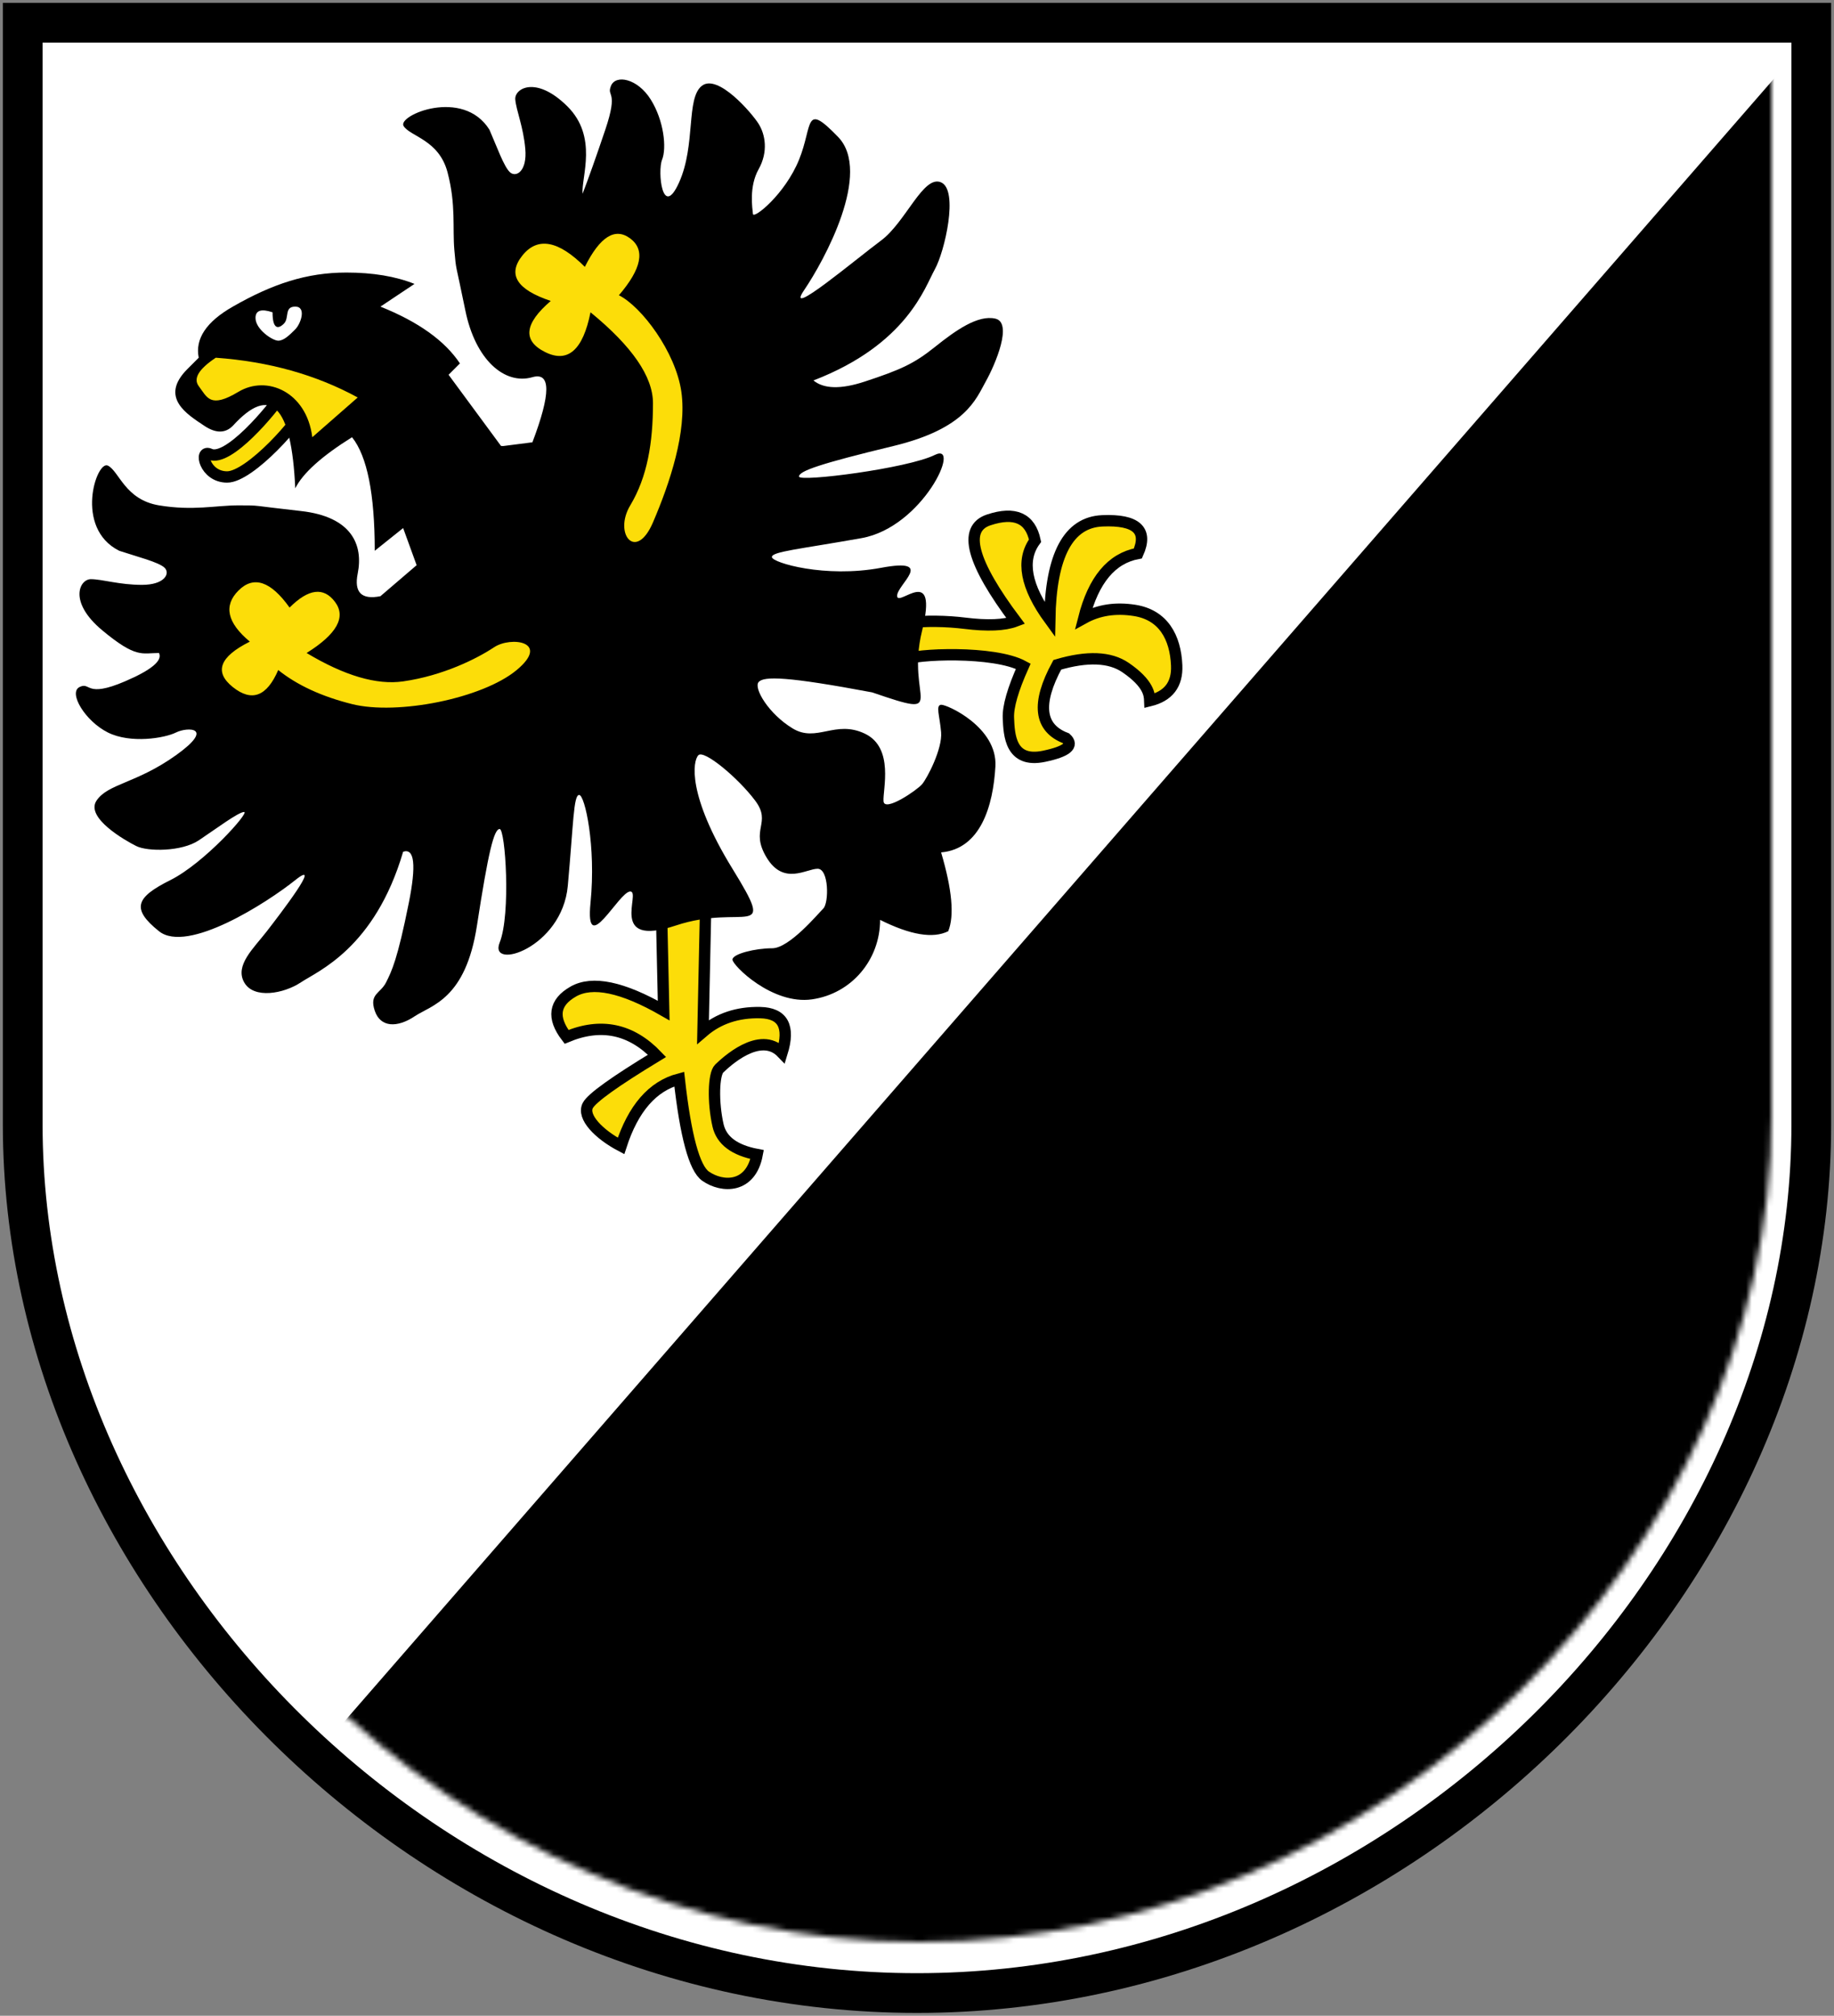 <?xml version="1.0" encoding="UTF-8" standalone="no"?>
<svg
   width="323px"
   height="355px"
   viewBox="0 0 323 355"
   version="1.1"
   id="svg25530"
   sodipodi:docname="Deufringen_Wappen.svg"
   inkscape:version="1.2 (dc2aeda, 2022-05-15)"
   xmlns:inkscape="http://www.inkscape.org/namespaces/inkscape"
   xmlns:sodipodi="http://sodipodi.sourceforge.net/DTD/sodipodi-0.dtd"
   xmlns:xlink="http://www.w3.org/1999/xlink"
   xmlns="http://www.w3.org/2000/svg"
   xmlns:svg="http://www.w3.org/2000/svg">
  <rect x="0" y="0" width="323" height="355" fill="#808080" stroke="none"/>
  <sodipodi:namedview
     id="namedview25532"
     pagecolor="#ffffff"
     bordercolor="#000000"
     borderopacity="0.25"
     inkscape:showpageshadow="2"
     inkscape:pageopacity="0.0"
     inkscape:pagecheckerboard="0"
     inkscape:deskcolor="#d1d1d1"
     showgrid="false"
     inkscape:current-layer="Group" />
  <!-- Generator: Sketch 46.2 (44496) - http://www.bohemiancoding.com/sketch -->
  <title
     id="title25505">Slice 1</title>
  <desc
     id="desc25507">Created with Sketch.</desc>
  <defs
     id="defs25510">
    <path
       d="M0,184.535 C0,260.736 68.42,330 150,330 C231.58,330 300,260.736 300,184.535 C300,133.734 300,72.222 300,0 L0,0 C0,72.222 0,133.734 0,184.535 Z"
       id="path-1" />
  </defs>
  <g
     id="Page-1"
     stroke="none"
     stroke-width="1"
     fill="none"
     fill-rule="evenodd">
    <g
       id="Group"
       transform="translate(4, 4)">
      <path
         d="M0,194.041 C0,274.168 71.841,347 157.5,347 C243.159,347 315,274.168 315,194.041 C315,140.623 315,75.943 315,0 L0,0 C0,75.943 0,140.623 0,194.041 Z"
         id="Path"
         stroke="#000000"
         stroke-width="7"
         fill="#FFFFFF" />
      <g
         id="Path-2"
         transform="translate(8, 8)">
        <mask
           id="mask-2"
           fill="white">
          <use
             xlink:href="#path-1"
             id="use25513" />
        </mask>
        <g
           id="Path-Copy" />
        <polygon
           fill="#000000"
           mask="url(#mask-2)"
           points="34 308 309 -8 318 341.006 34 341.006"
           id="polygon25517" />
      </g>
      <path
         d="m 46,65 c -2.215,3.382 -9.807,12.362 -13,11 -2,-1 -1,4 3,4 4,0 13,-10 14,-13 0.667,-2 -0.667,-2.667 -4,-2 z"
         id="Path-5"
         stroke="#000000"
         stroke-width="2"
         fill="#FFED29"
         stroke-linejoin="round"
         style="fill:#fcdd09"
         sodipodi:nodetypes="ccssc" />
      <path
         d="m 150.023,109.24 c 0.168,3.996 3.173,4.055 5.129,2.972 1.956,-1.083 15.944,-1.67 21.065,1.117 -1.83,4.08 -2.704,7.12 -2.62,9.118 0.126,2.997 0.336,7.993 6.288,6.742 3.969,-0.834 5.259,-1.889 3.871,-3.165 -4.746,-1.802 -5.261,-6.118 -1.545,-12.947 5.273,-1.556 9.283,-1.391 12.031,0.496 4.122,2.83 4.206,4.828 4.248,5.827 3.302,-0.806 4.884,-2.874 4.744,-6.204 -0.21,-4.996 -2.376,-8.908 -7.413,-9.698 -3.358,-0.526 -6.342,-0.067 -8.95,1.377 1.719,-6.745 4.895,-10.548 9.53,-11.41 1.83,-4.08 -0.252,-5.995 -6.246,-5.743 -5.995,0.252 -9.087,6.053 -9.278,17.405 -4.248,-5.827 -5.11,-10.461 -2.586,-13.904 -0.834,-3.969 -3.554,-5.189 -8.161,-3.661 -4.607,1.528 -3.023,7.467 4.752,17.816 -1.97,0.75 -4.968,0.876 -8.992,0.378 -6.037,-0.747 -16.036,-0.513 -15.868,3.484 z"
         id="Path-11"
         stroke="#000000"
         stroke-width="2"
         fill="#FFED29"
         style="fill:#fcdd09" />
      <path
         d="m 112.378,150.955 0.508,23.016 c -7.246,-4.156 -12.557,-5.27 -15.932,-3.342 -3.375,1.928 -3.766,4.587 -1.171,7.977 6.056,-2.538 11.366,-1.424 15.932,3.342 -7.431,4.509 -11.495,7.422 -12.19,8.741 -1.043,1.978 1.893,5.042 5.849,7.127 2.142,-6.622 5.56,-10.55 10.254,-11.783 1.119,10.026 2.664,15.727 4.635,17.103 2.957,2.064 7.955,2.171 9.084,-3.807 -3.985,-0.752 -6.282,-2.468 -6.891,-5.149 -0.914,-4.02 -0.807,-9.019 0.214,-9.998 1.021,-0.978 7.148,-6.849 11.062,-2.764 1.433,-4.637 0.15,-6.998 -3.849,-7.084 -3.999,-0.086 -7.357,1.042 -10.075,3.383 l 0.462,-21.593 z"
         id="Path-10"
         stroke="#000000"
         stroke-width="2"
         fill="#FFED29"
         stroke-linecap="round"
         style="fill:#fcdd09" />
      <path
         d="M69.376,95.535 L63,101 C59.667,101.667 58.333,100.333 59,97 C60,92 58,87 49,86 C40,85 42,85 38,85 C34,85 30,86 24,85 C18,84 17,79 15,78 C13,77 9,89 17,93 C20,94 24,95 25,96 C26,97 25,99 21,99 C17,99 14,98 12,98 C10,98 8,102 14,107 C20,112 21,111 24,111 C24.667,112.333 22.667,114 18,116 C11,119 12,116 10,117 C8,118 11,123 15,125 C19,127 25,126 27,125 C29,124 34,124 27,129 C20,134 15,134 13,137 C11,140 18,144 20,145 C22,146 28,146 31,144 C34,142 38,139 39,139 C40,139 32,148 26,151 C20,154 19,156 24,160 C29,164 43,155 48,151 C53,147 45.318,157 43,160 C40.682,163 37.318,166 39,169 C40.682,172 46,171 49,169 C52,167 62,163 67,146 C69,145.333 69.333,148.333 68,155 C66,165 65,167 64,169 C63,171 61,171 62,174 C63,177 66,177 69,175 C72,173 78,172 80,159 C82,146 83,142 84,142 C85,142 86,157 84,162 C82,167 95,163 96,152 C97,141 97,136 98,136 C99,136 101,145 100,155 C99,165 105,153 107,153 C109,153 103,163 115,159 C127,155 133,162 125,149 C117,136 118,130 119,129 C120,128 126,133 129,137 C132,141 128,142 131,147 C134,152 138,149 140,149 C142,149 142,155 141,156 C140,157 135,163 132,163 C129,163 125,164 125,165 C125,166 132,173 139,172 C146,171 151,165 151,158 C156.333,160.667 160.333,161.333 163,160 C164.101,157.282 163.683,152.655 161.746,146.119 C168.719,145.509 170.91,137.904 171.309,130.987 C171.708,124.07 162.742,120.032 161.746,120.119 C160.75,120.206 161.49,122.014 161.746,124.941 C162.002,127.868 159.297,133.056 158.387,134.119 C157.476,135.182 151.775,139.07 151.605,137.119 C151.434,135.168 153.55,127.695 148.313,125.204 C143.076,122.713 139.829,126.859 135.589,124.28 C131.348,121.702 128.694,117.182 129.605,116.119 C130.515,115.056 134.605,115.119 149.605,117.937 C163.621,122.755 155.426,119.176 158.387,107.119 C161.347,95.062 154.171,102.951 154,101 C153.829,99.049 161.037,94.153 151.16,96 C141.283,97.847 132.032,95.097 131.946,94.121 C131.861,93.145 136.842,92.71 147.715,90.775 C158.587,88.841 165.448,73.732 160.638,76.119 C155.828,78.506 136.814,80.914 136.728,79.939 C136.643,78.963 140.542,77.639 153.322,74.554 C166.102,71.47 167.868,66.296 169.605,63.195 C171.341,60.093 174.383,52.833 171.309,52.119 C168.235,51.405 164.324,54.166 160.638,57.119 C156.952,60.072 154.605,61.119 148.313,63.195 C144.119,64.578 141.102,64.514 139.262,63.003 C155.77,56.643 158.902,46.538 160.638,43.436 C162.374,40.335 164.878,29.498 161.746,28.119 C158.614,26.74 155.541,35.119 151.16,38.367 C146.779,41.614 134.047,52.346 137.605,47.119 C141.163,41.892 149.65,26.382 143.605,20.119 C137.559,13.856 139.205,18.003 136.728,24.119 C134.252,30.235 128.69,34.655 128.605,33.679 C128.519,32.704 127.868,28.907 129.605,25.806 C131.341,22.705 130.771,19.674 129.605,17.809 C128.438,15.945 122.422,8.906 119.605,11.119 C116.787,13.332 118.573,21.5 115.605,28.119 C112.636,34.738 111.779,26.158 112.605,24.119 C113.43,22.08 112.938,17.252 110.605,13.524 C108.271,9.796 104.43,9.08 103.605,11.119 C102.779,13.158 104.996,11.747 102.605,18.838 C101.011,23.566 99.677,27.326 98.605,30.119 C98.348,27.192 101.379,20.109 95.886,14.691 C90.393,9.273 86.579,11.573 86.75,13.524 C86.92,15.475 88.173,18.315 88.514,22.218 C88.856,26.121 86.949,27.271 85.867,26.382 C84.785,25.494 83.448,21.678 82.196,18.838 C77.528,11.381 65.915,16.33 67.082,18.194 C68.249,20.058 73.315,20.598 74.824,26.365 C76.332,32.132 75.677,36.122 76.019,40.025 C76.36,43.928 76.189,41.976 77.954,50.67 C79.718,59.364 84.87,63.839 89.766,62.427 C93.029,61.486 93.029,65.309 89.766,73.895 L84.605,74.554 L84.236,74.534 L75,62 L77,60 C74.333,56 69.667,52.667 63,50 L69,46 C65.667,44.667 61.667,44 57,44 C50,44 44,46 37,50 C32.333,52.667 30.333,55.667 31,59 L29,61 C24,66 29,69 32,71 C34,72.333 35.667,72.333 37,71 C43.667,63.667 47.333,67.333 48,82 C49.333,79.333 52.667,76.333 58,73 C60.667,76.333 62,83 62,93 L67,89 L69.376,95.535 Z"
         id="Combined-Shape"
         fill="#000000" />
      <path
         d="M44,51 C42,50.333 41,50.667 41,52 C41,54 44,56 45,56 C46,56 47,55 48,54 C49,53 50,50 48,50 C46,50 47,52 46,53 C45,54 44,54 44,51 Z"
         id="Path-6"
         fill="#FFFFFF" />
      <path
         d="M50,111 C56.667,115 62.333,116.667 67,116 C74,115 80,112 83,110 C86,108 93,109 87,114 C81,119 66,122 58,120 C52.667,118.667 48.333,116.667 45,114 C43,118.667 40.333,119.667 37,117 C33.667,114.333 34.667,111.667 40,109 C36,105.667 35.333,102.667 38,100 C40.667,97.333 43.667,98.333 47,103 C50.333,99.667 53,99.333 55,102 C57,104.667 55.333,107.667 50,111 Z"
         id="Path-7"
         fill="#FFED29"
         style="fill:#fcdd09" />
      <path
         d="M100,51 C107.333,57 111,62.333 111,67 C111,74 110,80 107,85 C104,90 108,95 111,88 C114,81 117,72 116,65 C115,58 109,50 105,48 C109,43.333 109.667,40 107,38 C104.333,36 101.667,37.667 99,43 C94.333,38.333 90.667,37.667 88,41 C85.333,44.333 87,47 93,49 C88.333,53 88,56 92,58 C96,60 98.667,57.667 100,51 Z"
         id="Path-8"
         fill="#FFED29"
         style="fill:#fcdd09" />
      <path
         d="M34,59 C31,61 30,62.667 31,64 C32.5,66 33,68 38,65 C43,62 50,65 51,73 L59,66 C51.667,62 43.333,59.667 34,59 Z"
         id="Path-9"
         fill="#FFED29"
         style="fill:#fcdd09" />
    </g>
  </g>
</svg>
